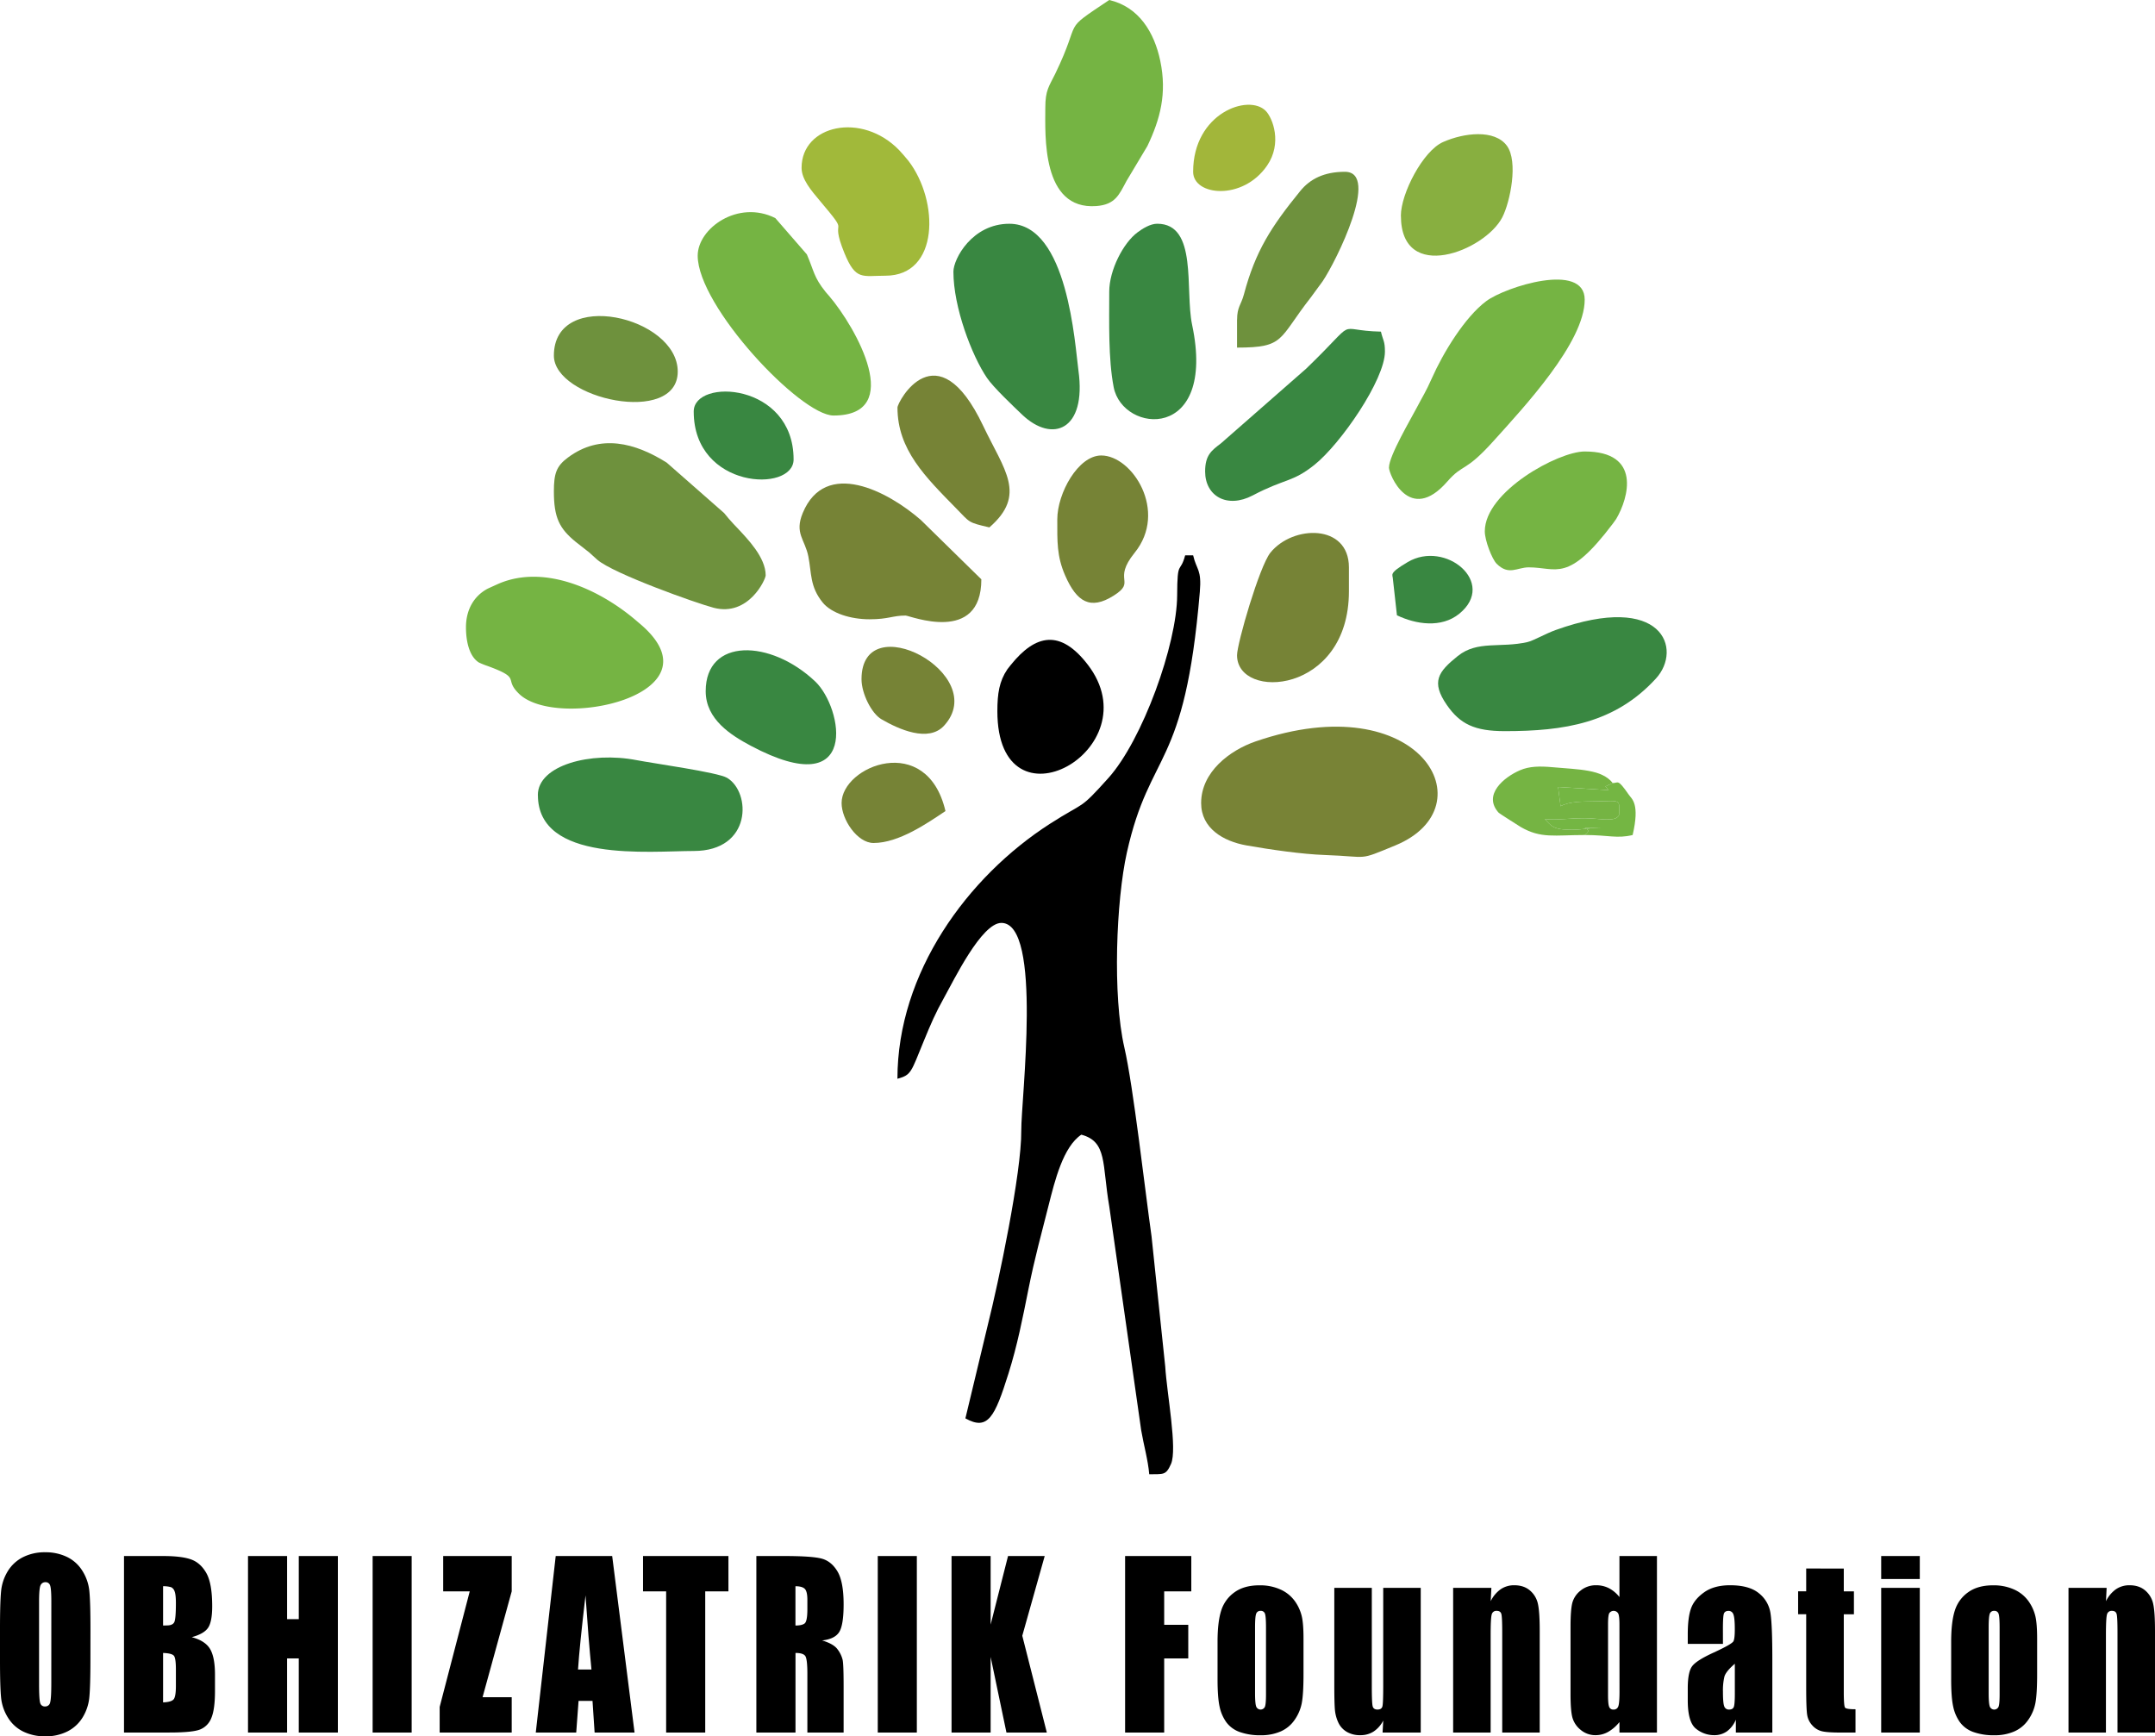 <svg id="Layer_1" data-name="Layer 1" xmlns="http://www.w3.org/2000/svg" viewBox="0 0 1700.25 1369.94"><defs><style>.cls-1,.cls-10,.cls-2,.cls-3,.cls-4,.cls-5,.cls-6,.cls-7,.cls-8,.cls-9{fill-rule:evenodd;}.cls-2{fill:#788336;}.cls-3{fill:#6e913d;}.cls-4{fill:#75b443;}.cls-5{fill:#398741;}.cls-6{fill:#768336;}.cls-7{fill:#a1b93a;}.cls-8{fill:#88af40;}.cls-9{fill:#a2b63a;}.cls-10{fill:#74b643;}</style></defs><path class="cls-1" d="M708.09,851.15c11-3,10.61-5.07,20.74-29.73,5.66-13.75,9.19-22.06,16.08-34.35,7.51-13.41,29.48-58.89,45.15-58.89,32.75,0,15.47,140.11,15.7,163.88.31,33.09-18,119.9-26.39,153.3l-17.69,73.74c17.8,10,23.22-1.14,34-35.42,7-22.25,11.2-43.79,15.69-66.25,5.08-25.43,10.42-44.38,15.88-66.1,5.06-20.09,11.59-46.49,25.89-56.06,20.61,5.51,16.29,23.15,22.07,56.74l25.18,176.57c2,11.7,5.4,23.41,6.34,34.64,11.24-.26,13.07,1.06,17.15-8.09,5.21-11.71-3.23-55.47-4.54-77L908.53,975.39c-5.31-37.51-14.33-118.06-21.42-148.83-9.47-41.07-6.44-116.17,1.95-153.81,18.36-82.26,45.63-64,57.58-205.76,1.52-18-2.51-16.93-5.28-28.81h-6.3c-4,15.05-6.22,2.44-6.31,31.49-.14,38.59-27.29,114.22-54.33,144.28-23.46,26.09-17.53,17.74-46,36-65.18,41.88-120.37,117.57-120.37,201.19"/><path class="cls-2" d="M947.67,633.63c0,19.84,17.31,30.15,35.91,33.43s43.9,6.94,61.82,7.55c35.69,1.24,25.12,4.93,55.48-7.57,73.9-30.41,19.74-126.84-110.4-82-20.17,7-42.81,23.94-42.81,48.61"/><path class="cls-3" d="M437,387.74c0,20.71,4.37,29.24,17.07,39.67l8.85,6.93c.5.41,1.25,1,1.77,1.37l6.64,6c12.95,11.05,78,34.23,91.78,37.84,27.53,7.15,41-22.46,41-25.58,0-14.26-14.32-28.77-22.43-37.47l-3.08-3.23c-4.18-4.53-3.08-3.47-7.28-8.47L526,365c-24.73-15.54-52.37-23.05-77.9-4C439,367.73,437,373.52,437,387.74"/><path class="cls-4" d="M1095.83,368.83c0,5.29,16.19,45.24,45.93,11.26,13.11-15,13.59-6.5,36.9-32.46s71.63-77.45,71.63-111.2c0-30.07-62.55-10.12-77.65,1.15-16.93,12.65-34,40.66-43,61-4.82,10.84-7,13.81-11.76,22.93-4.58,8.79-22,38.22-22,47.3"/><path class="cls-4" d="M550.47,201.75c0,39.91,81.07,126.1,107.18,126.1,56.8,0,17.82-69.32-3.44-94.28-.43-.49-1.07-1.17-1.48-1.67s-1-1.19-1.45-1.71c-9.31-11.61-9-16.27-14.67-29.45l-24.92-28.68c-29.4-14.73-61.22,8.12-61.22,29.69"/><path class="cls-4" d="M367.64,494.93c0,11,2.56,22.88,10.1,27.73a57.78,57.78,0,0,0,6.73,2.73c27.9,10.16,12.26,9.74,25.15,22.12,30,28.83,158.16,1.15,97.53-53.41-2.53-2.25-2.35-2-5.09-4.37-28.15-24.14-72.07-45-108.83-29.11-.16.06-8.22,3.71-8.66,3.95-11,5.94-16.93,16.92-16.93,30.36"/><path class="cls-5" d="M1187.24,576.88c46.93,0,87-6.23,119.27-41.53,21.12-23.06,5.62-68.7-79.22-38.22-7.66,2.74-17.51,8.41-22.07,9.45-21.5,4.95-39.47-1.5-55.12,11.08-15.35,12.36-21.28,20.24-8.54,38.62,10.45,15.06,21.93,20.6,45.68,20.6"/><path class="cls-5" d="M752.22,214.36c0,28.07,14.53,66.26,26.5,83.84,5.13,7.52,20.69,22.24,27.76,29,23.79,22.64,50.94,12.39,44.39-34.85-2.77-20.06-8.3-115.8-54.52-115.8-29.38,0-44.13,27.73-44.13,37.83"/><path class="cls-4" d="M824.73,85.12c0,21.16-3.2,80.73,40.28,77.46,15-1.13,18-9.05,23.75-19.73l16.51-27.63c10.15-21.28,15.51-41.45,10.18-67.09C910.76,25.62,898.67,5.48,875.17,0c-38.92,26.06-20.61,12.82-42.63,58.25-4.86,10-7.81,12.73-7.81,26.87"/><path class="cls-6" d="M686,488.62c15.18,0,18.11-2.94,28.48-2.94,3.34,0,59.78,23.09,59.78-28.59l-47.75-46.83c-26-22.71-75.28-48.61-93.15-5.52-6.7,16.16,1.74,20.75,4.42,34.36,2.62,13.31,1.12,23.62,11.17,36.14,7,8.73,22.41,13.38,37,13.38"/><path class="cls-5" d="M424.39,627.31c0,53.59,88,44.13,122.94,44.13,46.12,0,45.39-46.53,26.25-57.76-7.29-4.3-58.63-11.45-71.23-13.9-36.37-7.07-78,4-78,27.53"/><path class="cls-5" d="M950.82,372c0,19.43,17.36,29.5,37.57,18.88,25.63-13.48,31.2-10.14,48.64-24.08,20.83-16.66,55.65-67.26,55.65-89.38,0-8.51-1.51-8.68-3.15-15.75-38.3-.85-15.59-12.61-59,29.22L963.31,349.8c-7.37,5.63-12.49,9.21-12.49,22.18"/><path class="cls-5" d="M875.17,230.13c0,23.87-.82,53,3.49,75.31,7.13,36.92,81.41,43.33,61.9-49.14-5.82-27.61,4.69-79.77-27.57-79.77-5.52,0-11.74,4-15.37,6.7-11.43,8.39-22.45,30-22.45,46.9"/><path class="cls-7" d="M632.43,132.4c0,9,7.46,17.76,14.68,26.31,25.5,30.24,6.36,9.72,19.06,40.83,9,22,14,18,32.47,18,42.46,0,42.46-58.83,18.11-90.63-1-1.33-5.8-6.86-7.32-8.43-29.48-30.48-77-19.87-77,13.94"/><path class="cls-6" d="M976,517c0,36,88.27,30.76,88.27-50.45v-18.9c0-34.51-44.31-33.57-62-11.53C993.64,447,976,507.67,976,517"/><path class="cls-4" d="M1171.48,419.27c0,7.23,5.73,21.91,9.32,25.5,9.63,9.6,16.12,2.87,25.36,2.87,22.21,0,30.7,12.74,66.37-34.52l2.62-3.66c9.9-16.8,20-53.24-24.86-53.24-20.86,0-78.81,31.61-78.81,63"/><path class="cls-3" d="M976,252.19v22.07c38,0,32.35-6.58,58.17-39.56l9.34-12.73c11-16.3,45.52-86.42,17.6-86.42-16.43,0-27.51,5.66-35.26,15.18C1003,178.84,990.54,198,981.41,232.34c-2.18,8.18-5.37,9.78-5.37,19.85"/><path class="cls-1" d="M786.9,561.13c0,98.53,122.53,30,71.35-36.68-21.67-28.21-41.23-24-60.66.07l-2.79,3.54c-6.37,9.37-7.9,19.18-7.9,33.07"/><path class="cls-5" d="M556.78,545.36c0,22.3,20,34.75,35.69,43.12,86.78,46.06,72.42-30.23,50.75-50.76-35.37-33.51-86.44-34.61-86.44,7.64"/><path class="cls-8" d="M1105.29,170.23c0,53.92,66.29,27.81,80,1.22,6.19-12,12.8-44,3.59-56.48-9.7-13.1-33.84-10.22-50.36-2.89-15.88,7-33.26,40.69-33.26,58.15"/><path class="cls-6" d="M708.09,321.54c0,33.31,22,54.74,46.42,79.68,11,11.24,9,10.92,26.09,14.9,29.75-25.86,11.77-45.09-4.93-80.19-36.55-76.87-67.58-18.76-67.58-14.39"/><path class="cls-6" d="M834.18,409.8c0,17.22-.47,29,6.2,44.26,9.12,20.92,19.89,27.5,38.23,15.94s-1.39-11.65,16.59-33.86c26.47-32.68-1.78-76.77-26.33-76.77-18.24,0-34.69,29.79-34.69,50.43"/><path class="cls-3" d="M437,280.56c0,34.52,97.72,55.49,97.72,12.62,0-43.4-97.72-66.12-97.72-12.62"/><path class="cls-5" d="M547.33,324.69c0,61.26,78.8,64.28,78.8,37.83,0-60.65-78.8-64.5-78.8-37.83"/><path class="cls-6" d="M679.72,535.9c0,11.32,7.9,27.06,15.71,31.58,13.7,8,37.11,18.45,49.37,5.14,37.33-40.6-65.08-95.14-65.08-36.72"/><path class="cls-6" d="M664,633.63c0,13,12.35,31.5,25.21,31.5,20,0,42.48-15.66,56.74-25.19C731.31,577.23,664,604.27,664,633.63"/><path class="cls-4" d="M1250.3,658.84c10-6.78-12.62-5.28,12.58-5.85-8.85.29-14.39,1.64-22.33,1.71-15.54.15-16.56-3.21-21.76-8.45,11,.94,18.44-.7,31.56-.68,11.58,0,24.37,3.48,27.07-2.5.68-12.82,1.08-11.2-17.37-10.83-10.12.2-21.44-.18-28.77,3.86l-2-15.17,40,2.5c-1-.49-2.4-3.56-3.08-2.7l6.22-2.9c-8.57-10.82-26-10.57-47.55-12.5-10.07-.91-18.33-.77-25.64,2.41-12.44,5.33-29.69,19.35-16.76,33.58.46.48,16.54,10.72,17.42,11.23,16,9.23,26.54,6.29,50.46,6.29"/><path class="cls-9" d="M941.36,135.55c0,19,39.12,23.09,58.33-4.87,12.14-17.66,4.47-37.55-1.05-43.19-13.47-13.76-57.28,1.71-57.28,48.06"/><path class="cls-5" d="M1099,457.09l3.16,28.37c14.86,7.13,35,10.32,49.2-1.23,30-24.45-10.95-58.4-40.73-40.73-15.65,9.28-11.63,9.64-11.63,13.59"/><path class="cls-10" d="M1250.3,658.84c19.3,0,25.07,3,37.82,0,5.79-24.87-.61-28.28-3-31.76-9.1-13.15-8.21-9.14-12.72-9.25l-6.22,2.9c.68-.86,2.09,2.21,3.08,2.7l-40-2.5,2,15.17c7.33-4,18.65-3.66,28.77-3.86,18.45-.37,18-2,17.37,10.83-2.7,6-15.49,2.51-27.07,2.5-13.12,0-20.54,1.62-31.56.68,5.2,5.24,6.22,8.6,21.76,8.45,7.94-.07,13.48-1.42,22.33-1.71-25.2.57-2.54-.93-12.58,5.85"/><path d="M71.34,1309.28q0,21-.84,29.73a37,37,0,0,1-5.28,16,29.68,29.68,0,0,1-12,11.09,37.89,37.89,0,0,1-17.58,3.88,38.81,38.81,0,0,1-17.1-3.66,29.18,29.18,0,0,1-12.2-11,36.33,36.33,0,0,1-5.49-15.92Q0,1330.8,0,1309.28v-23.83q0-21,.84-29.73a36.82,36.82,0,0,1,5.28-16,29.68,29.68,0,0,1,12-11.09,37.89,37.89,0,0,1,17.58-3.88,38.81,38.81,0,0,1,17.1,3.66,29.18,29.18,0,0,1,12.2,11,36.46,36.46,0,0,1,5.49,15.92q.89,8.6.88,30.11ZM40.5,1263.51q0-9.72-.91-12.43a3.65,3.65,0,0,0-3.77-2.71,4,4,0,0,0-3.7,2.19q-1.29,2.19-1.29,13v65q0,12.14.85,15a3.68,3.68,0,0,0,3.92,2.84,3.88,3.88,0,0,0,4-3.27q.89-3.27.88-15.57Z"/><path d="M97.84,1227.72H128.6q14.58,0,22.08,2.66t12.12,10.79q4.62,8.13,4.62,26.18,0,12.21-3.26,17t-12.86,7.39q10.69,2.85,14.51,9.43t3.81,20.19v12.91q0,14.12-2.75,20.92a16,16,0,0,1-8.75,9.29q-6,2.51-24.61,2.5H97.84Zm30.83,23.83v31c1.32,0,2.35-.08,3.08-.08,3,0,4.95-.88,5.78-2.63s1.25-6.75,1.25-15q0-6.54-1-9.16a5.46,5.46,0,0,0-2.67-3.32A20.8,20.8,0,0,0,128.67,1251.55Zm0,52.65v39c4.35-.17,7.12-1,8.32-2.41s1.79-5,1.79-10.58v-13q0-9-1.61-10.84C136.09,1305.09,133.26,1304.38,128.67,1304.2Z"/><path d="M266.57,1227.72V1367H235.74v-58.5h-9.23V1367H195.67V1227.72h30.84v49.81h9.23v-49.81Z"/><path d="M324.79,1227.72V1367H294V1227.72Z"/><path d="M403.73,1227.72v27.87l-23,83.54h23V1367H346.89v-20.22l23.73-91.2H349.67v-27.87Z"/><path d="M483,1227.72,500.65,1367H469.14l-1.66-25h-11l-1.85,25H422.72l15.73-139.29Zm-16.35,89.56q-2.34-23.67-4.69-58.5-4.71,40-5.92,58.5Z"/><path d="M574.72,1227.72v27.87H556.41V1367H525.57V1255.59H507.34v-27.87Z"/><path d="M596.75,1227.72h21.83q21.82,0,29.55,2t12.6,10.11q4.86,8.13,4.87,25.94,0,16.26-3.44,21.85t-13.55,6.71q9.15,2.67,12.3,7.14a22.55,22.55,0,0,1,3.92,8.22q.76,3.74.77,20.6V1367H637v-46.29q0-11.17-1.5-13.85c-1-1.78-3.63-2.67-7.87-2.67V1367H596.75Zm30.84,23.83v31q5.19,0,7.28-1.67T637,1270v-7.66c0-4.41-.67-7.31-2-8.68S631.15,1251.55,627.59,1251.55Z"/><path d="M723.37,1227.72V1367H692.54V1227.72Z"/><path d="M824.25,1227.72l-17.69,62.89,19.37,76.4H794.07l-12.48-59.71V1367H750.75V1227.72h30.84v54.11l13.73-54.11Z"/><path d="M887.68,1227.72h52.23v27.87H918.52V1282h19v26.5h-19V1367H887.68Z"/><path d="M1028.44,1292.93v28q0,15.39-1.32,22.58a34.22,34.22,0,0,1-5.64,13.42,26,26,0,0,1-11.09,9.21,38.47,38.47,0,0,1-15.57,3,47.86,47.86,0,0,1-16.62-2.54,22.55,22.55,0,0,1-10.59-7.66,32.41,32.41,0,0,1-5.38-12.39q-1.61-7.27-1.61-21.81v-29.25q0-15.92,2.93-24.87a27.78,27.78,0,0,1,10.55-14.36q7.6-5.43,19.48-5.42a38.69,38.69,0,0,1,17.1,3.48,28,28,0,0,1,11,9.08,34.14,34.14,0,0,1,5.31,11.53Q1028.45,1280.8,1028.44,1292.93Zm-29.59-8.6q0-8.77-.8-11.06a3.31,3.31,0,0,0-3.45-2.28,3.42,3.42,0,0,0-3.51,2.28q-.89,2.28-.88,11.06v51.54q0,8.09.88,10.54a3.73,3.73,0,0,0,6.92.21q.84-2.23.84-9.64Z"/><path d="M1120.93,1252.84V1367h-30.1l.51-9.48a22.53,22.53,0,0,1-7.58,8.66,18.82,18.82,0,0,1-10.36,2.89,20.45,20.45,0,0,1-11.06-2.76,16.64,16.64,0,0,1-6.48-7.31,30.16,30.16,0,0,1-2.6-9.51q-.51-4.93-.52-19.66v-77h29.59v77.69q0,13.34.7,15.83t3.77,2.5c2.2,0,3.5-.86,3.92-2.58s.62-7.26.62-16.61v-76.83Z"/><path d="M1176.66,1252.84l-.52,10.52a24.59,24.59,0,0,1,7.88-9.44,18.65,18.65,0,0,1,10.73-3.14q7.61,0,12.45,4.21a19,19,0,0,1,6.22,10.63q1.39,6.41,1.39,21.38v80h-29.59v-79.07q0-11.78-.65-14.36t-3.67-2.59a3.7,3.7,0,0,0-4,3q-.81,3-.81,15.88V1367h-29.59V1252.84Z"/><path d="M1307.3,1227.72V1367h-29.59v-8.28a31.36,31.36,0,0,1-8.93,7.76,20.11,20.11,0,0,1-9.82,2.59,17.93,17.93,0,0,1-11.93-4.26,19,19,0,0,1-6.49-9.85q-1.43-5.6-1.42-18.24V1283.3q0-13.17,1.42-18.67a18.42,18.42,0,0,1,6.56-9.68,18.77,18.77,0,0,1,12.23-4.17,21.91,21.91,0,0,1,10.07,2.32,25.79,25.79,0,0,1,8.31,7v-32.37Zm-29.59,53.86q0-6.28-.91-8.43a4.17,4.17,0,0,0-7.18-.22q-.91,1.93-.91,8.65v55.92q0,7,.87,9.16a3.31,3.31,0,0,0,3.37,2.2,3.7,3.7,0,0,0,3.81-2.45q1-2.46,1-12Z"/><path d="M1359.37,1297.06h-27.76v-7.65q0-13.26,2.6-20.44t10.43-12.69q7.84-5.51,20.37-5.5,15,0,22.63,6.23a24.65,24.65,0,0,1,9.15,15.32q1.55,9.08,1.54,37.38V1367h-28.78v-10.17a21.74,21.74,0,0,1-7,9.18,17.1,17.1,0,0,1-10.22,3.06,22.48,22.48,0,0,1-14.24-5.12q-6.48-5.13-6.48-22.42v-9.37q0-12.83,3.44-17.47t17.07-10.84q14.57-6.7,15.6-9t1-9.47q0-8.94-1.13-11.65a3.9,3.9,0,0,0-3.78-2.72c-2,0-3.24.77-3.73,2.28s-.73,5.47-.73,11.83Zm9.37,15.66q-7.11,6.1-8.24,10.24a47.28,47.28,0,0,0-1.13,11.87q0,8.87,1,11.45a3.8,3.8,0,0,0,3.91,2.58c1.86,0,3.07-.68,3.63-2s.84-4.88.84-10.62Z"/><path d="M1454.71,1237.61v18h8v18.07h-8v61.09q0,11.26,1,12.56t8.24,1.29V1367H1452c-6.74,0-11.54-.33-14.43-1a14.67,14.67,0,0,1-7.61-4.56,15.79,15.79,0,0,1-4.1-8.17q-.81-4.61-.81-21.64v-58h-6.37v-18.07h6.37v-18Z"/><path d="M1514.68,1227.72v18.15h-30.46v-18.15Zm0,25.12V1367h-30.46V1252.84Z"/><path d="M1607.25,1292.93v28q0,15.39-1.32,22.58a34.22,34.22,0,0,1-5.64,13.42,26,26,0,0,1-11.1,9.21,38.39,38.39,0,0,1-15.56,3,47.92,47.92,0,0,1-16.63-2.54,22.47,22.47,0,0,1-10.58-7.66,32.41,32.41,0,0,1-5.38-12.39q-1.62-7.27-1.61-21.81v-29.25q0-15.92,2.93-24.87a27.76,27.76,0,0,1,10.54-14.36q7.62-5.43,19.48-5.42a38.74,38.74,0,0,1,17.11,3.48,28,28,0,0,1,11,9.08,34.14,34.14,0,0,1,5.31,11.53Q1607.25,1280.8,1607.25,1292.93Zm-29.59-8.6q0-8.77-.81-11.06a3.3,3.3,0,0,0-3.44-2.28,3.44,3.44,0,0,0-3.52,2.28q-.87,2.28-.87,11.06v51.54q0,8.09.87,10.54a3.73,3.73,0,0,0,6.93.21q.84-2.23.84-9.64Z"/><path d="M1662.09,1252.84l-.51,10.52a24.57,24.57,0,0,1,7.87-9.44,18.68,18.68,0,0,1,10.73-3.14q7.62,0,12.45,4.21a19.06,19.06,0,0,1,6.23,10.63q1.4,6.41,1.39,21.38v80h-29.59v-79.07q0-11.78-.66-14.36t-3.66-2.59a3.71,3.71,0,0,0-4,3q-.8,3-.8,15.88V1367H1632V1252.84Z"/></svg>